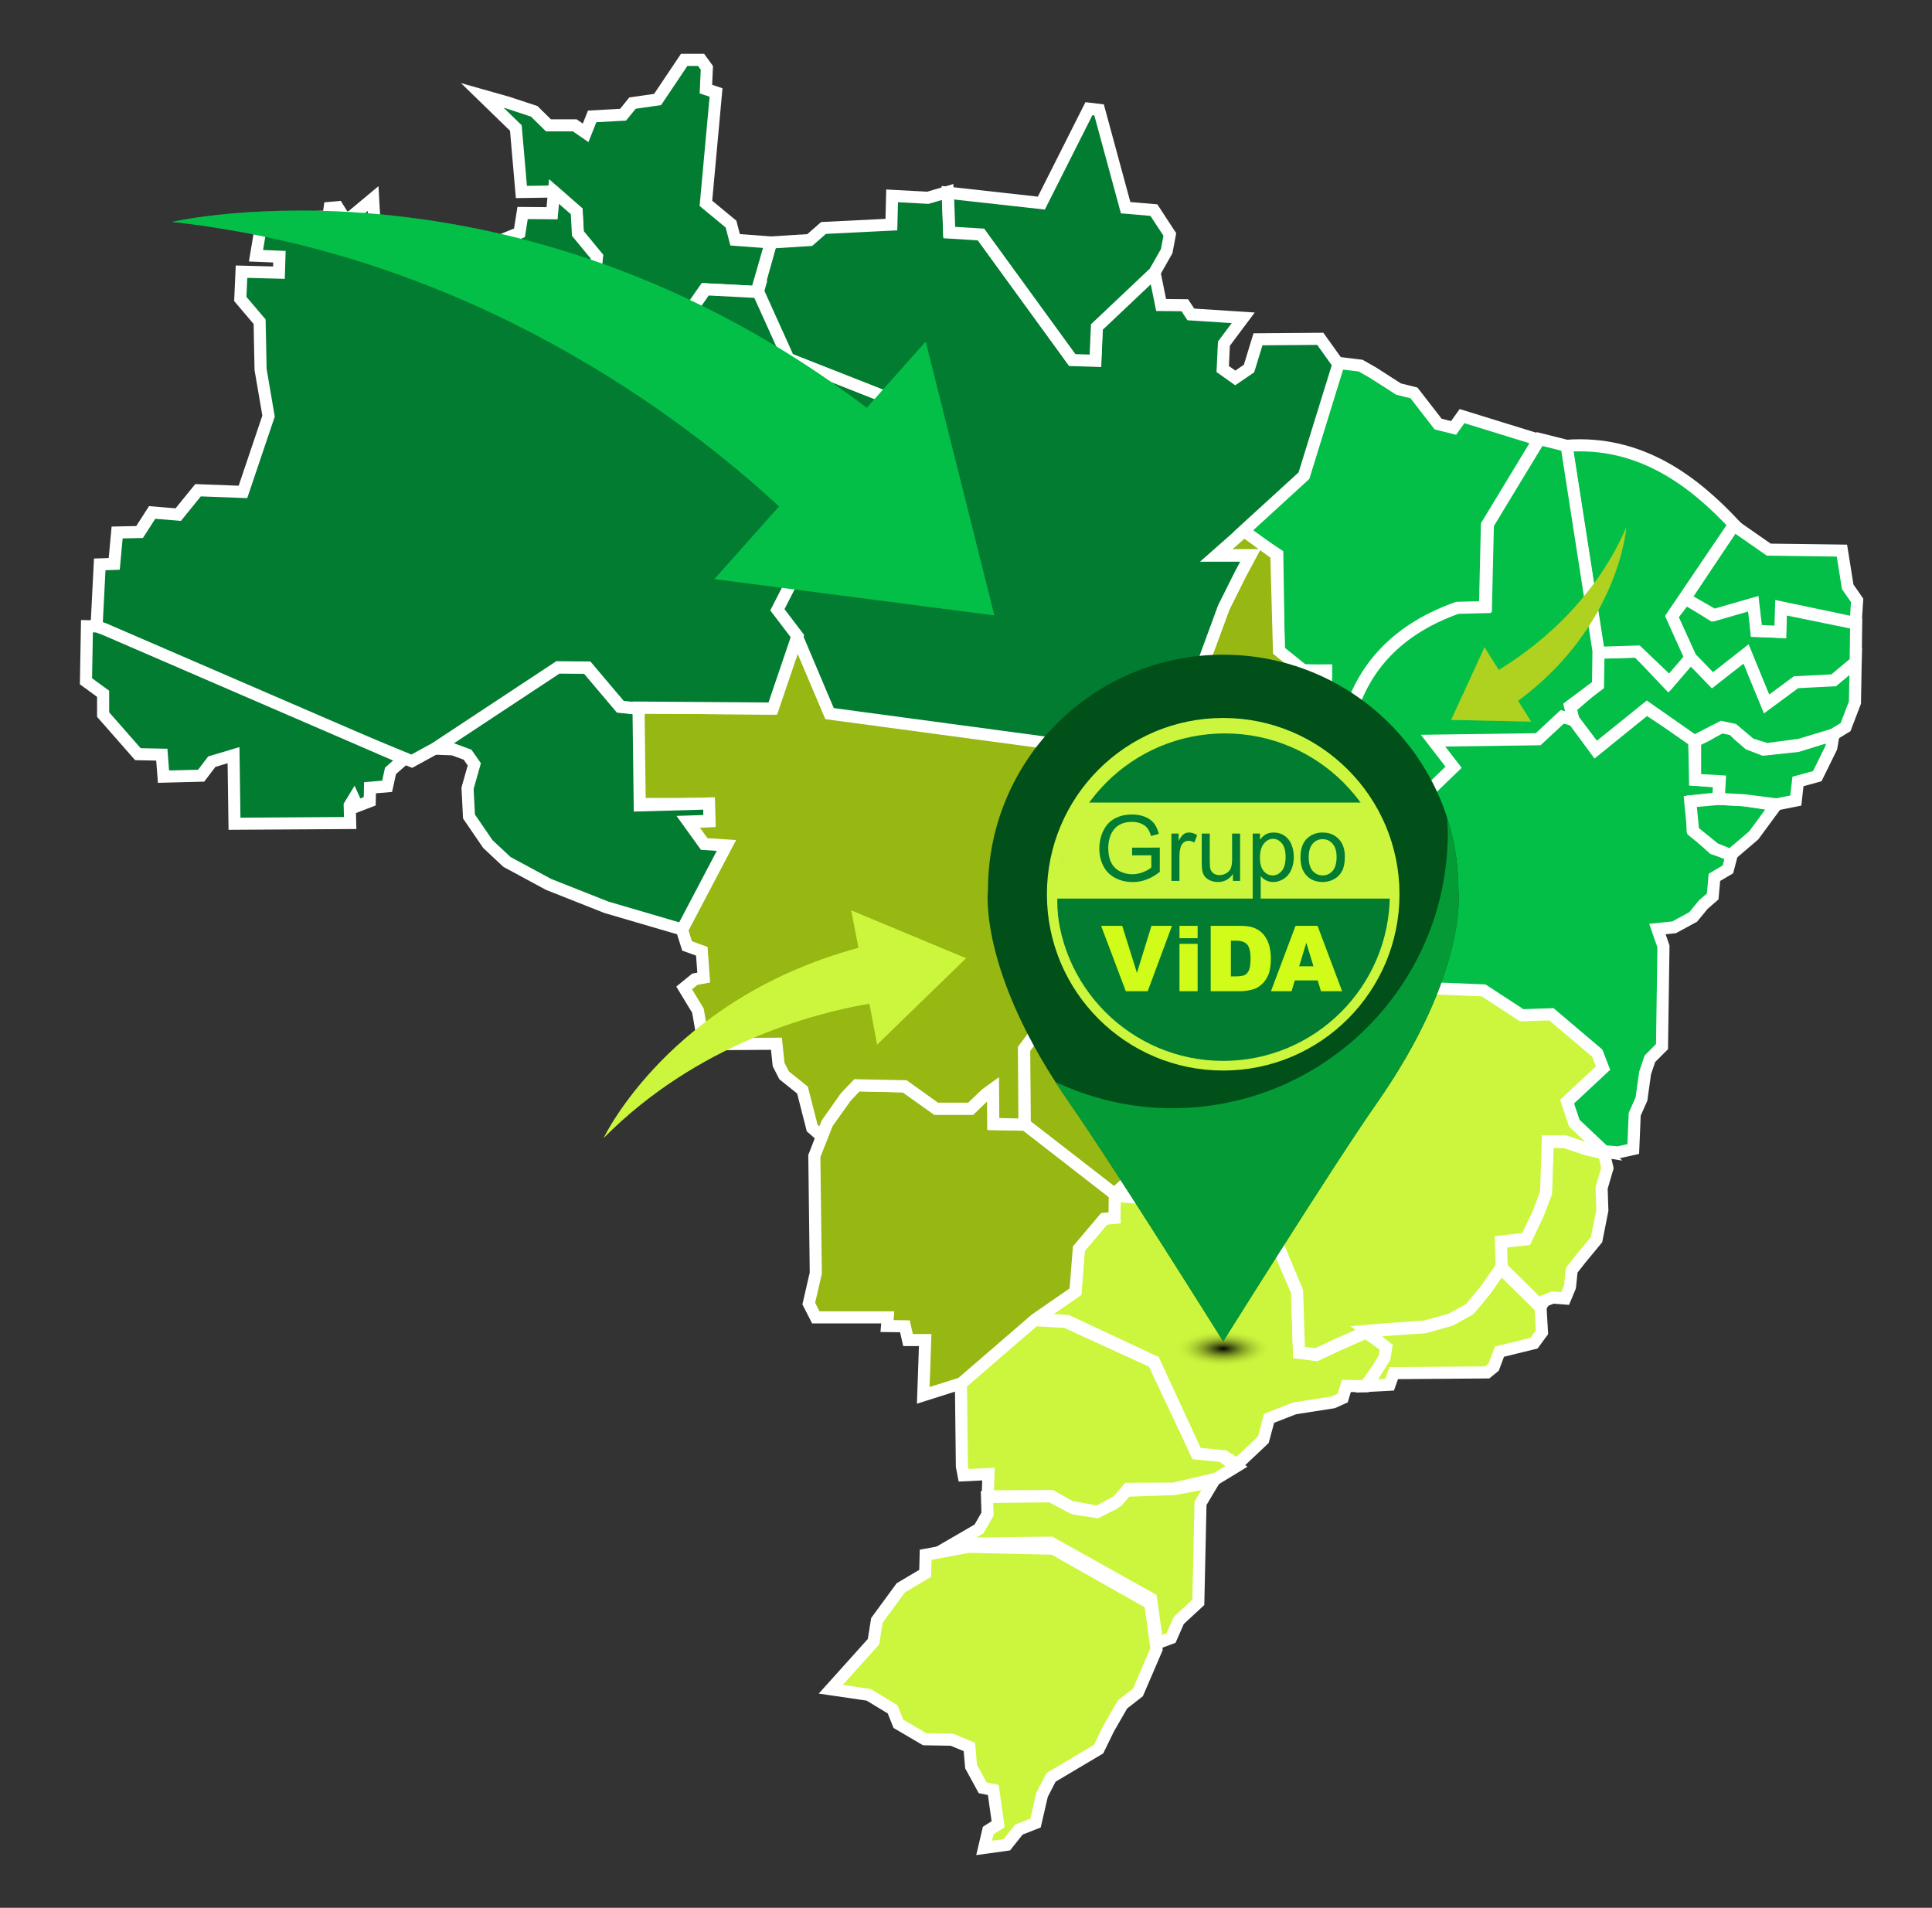 <?xml version="1.0" encoding="UTF-8" standalone="no"?>
<!-- Generator: Adobe Illustrator 22.0.0, SVG Export Plug-In . SVG Version: 6.00 Build 0)  -->

<svg
   xmlns:dc="http://purl.org/dc/elements/1.1/"
   xmlns:cc="http://creativecommons.org/ns#"
   xmlns:rdf="http://www.w3.org/1999/02/22-rdf-syntax-ns#"
   xmlns:svg="http://www.w3.org/2000/svg"
   xmlns="http://www.w3.org/2000/svg"
   xmlns:xlink="http://www.w3.org/1999/xlink"
   xmlns:sodipodi="http://sodipodi.sourceforge.net/DTD/sodipodi-0.dtd"
   xmlns:inkscape="http://www.inkscape.org/namespaces/inkscape"
   version="1.1"
   id="Camada_1"
   x="0px"
   y="0px"
   viewBox="0 0 800 790"
   style="enable-background:new 0 0 800 790;"
   xml:space="preserve"
   sodipodi:docname="mapa-localizacao-grupo-vida.svg"
   inkscape:version="0.92.3 (2405546, 2018-03-11)"
   inkscape:export-filename="/home/infort/MEGA/Projetos/Clientes/Robson/Grupo Vida/Internet/Material/Imagens/mapa-localizacao-grupo-vida.png"
   inkscape:export-xdpi="72"
   inkscape:export-ydpi="72"><rect x="0" y="0" width="800" height="790" fill="#333333" stroke="none"/><defs
   id="defs208">
	
	
	

	
	
	
	
	
</defs><sodipodi:namedview
   pagecolor="#ffffff"
   bordercolor="#666666"
   borderopacity="1"
   objecttolerance="10"
   gridtolerance="10"
   guidetolerance="10"
   inkscape:pageopacity="0"
   inkscape:pageshadow="2"
   inkscape:window-width="1920"
   inkscape:window-height="1017"
   id="namedview206"
   showgrid="false"
   inkscape:zoom="0.84494785"
   inkscape:cx="455.10972"
   inkscape:cy="317.77722"
   inkscape:window-x="1360"
   inkscape:window-y="30"
   inkscape:window-maximized="1"
   inkscape:current-layer="Camada_1" />
<style
   type="text/css"
   id="style2">
	.st0{fill:#CCF63D;stroke:#FFFFFF;stroke-width:5;stroke-miterlimit:10;}
	.st1{fill:#04BF47;}
	.st2{fill:none;stroke:#FFFFFF;stroke-width:5;stroke-miterlimit:10;}
	.st3{fill:#2A4E75;stroke:#FFFFFF;stroke-width:1.5;stroke-linecap:square;stroke-linejoin:round;}
	.st4{fill:#97B713;}
	.st5{fill:#027C31;stroke:#FFFFFF;stroke-width:5;stroke-miterlimit:10;}
	.st6{fill:url(#SVGID_1_);}
	.st7{fill:#014F19;}
	.st8{fill:#FFFFFF;}
	.st9{fill:#2A8EAD;}
	.st10{fill:#32B6E9;}
	.st11{fill:url(#path49_2_);}
	.st12{fill:#CCF63D;}
	.st13{opacity:0.47;fill:#04BF47;}
	.st14{opacity:0.47;fill:#CCF63D;}
	.st15{fill:#AFD120;}
	.st16{opacity:0.47;fill:#AFD120;}
	.st17{fill:#049B36;}
	.st18{fill:#22395B;stroke:#84BC26;stroke-width:0.75;stroke-miterlimit:10;}
</style>
<g
   id="g20">
	<g
   id="g18">
		<path
   class="st0"
   d="m 416.9,763.9 -9.4,1.3 1.7,-7.2 4.1,-2.6 -2,-14.2 -4.4,-0.9 -4.8,-8.8 -0.7,-8.1 -7.2,-3 -11.3,-0.2 -10.9,-6.4 -2.4,-6 -9.9,-6 -15.7,-2.3 17.7,-19.7 1.4,-8.8 9.9,-13.5 10.1,-6 0.2,-7.7 17.9,-3.3 35,0.8 40.1,22.7 2.6,18.9 -7.7,17.9 -6.4,5 -5.8,10.1 -4.1,8.4 -19.7,11.7 -3.7,7.2 -2.7,11.7 -6.9,2.7 z"
   id="path4"
   inkscape:connector-curvature="0"
   style="fill:#ccf63d;stroke:#ffffff;stroke-width:5;stroke-miterlimit:10" />
		<path
   class="st0"
   d="m 484.9,678.3 -5.7,2.1 -2.6,-18.4 -41.5,-23.2 -35.7,0.4 -5.7,0.7 11.7,-6.8 3.5,-6.1 -0.2,-7.1 26.4,-0.3 9.7,5.1 9.3,1.4 7,-3.4 5.2,-5.4 19.9,-0.7 16.2,-3 -5.3,8.9 -0.9,41 -8.1,7.5 z"
   id="path6"
   inkscape:connector-curvature="0"
   style="fill:#ccf63d;stroke:#ffffff;stroke-width:5;stroke-miterlimit:10" />
		<path
   class="st0"
   d="m 503.6,612.3 3.5,-2.1 4.9,-3 -6.1,-4.3 -10.6,-1.4 -17.7,-37.5 -36.3,-16.6 -13.8,-0.8 -29.6,26.3 0.4,34.3 0.7,3.7 10.3,-0.5 -0.3,9.2 26.4,-0.1 7.8,4.4 11.3,2.1 8.2,-4.4 4.4,-5.1 19,-0.1 z"
   id="path8"
   inkscape:connector-curvature="0"
   style="fill:#ccf63d;stroke:#ffffff;stroke-width:5;stroke-miterlimit:10" />
		<path
   class="st0"
   d="m 506.9,603 5.4,3.4 10.8,-10.2 2.4,-8.9 10.5,-4.1 16,-2.5 4,-1.8 1.5,-5 7.9,0.1 8.2,-11.5 0.8,-4.7 -8.8,-6 -12,5.3 -8.5,4 -7.2,-0.9 -0.8,-25.3 -11.4,-26.3 -29.4,-0.2 -17.5,-11.8 -17.8,-1.5 0.5,9.1 -4.3,0.4 -10.4,12.3 -1.4,17.8 -16.6,11.4 13.2,0.9 35.9,16.8 17.6,38.1 z"
   id="path10"
   inkscape:connector-curvature="0"
   style="fill:#ccf63d;stroke:#ffffff;stroke-width:5;stroke-miterlimit:10" />
		<path
   class="st0"
   d="m 566,573.9 7.3,-11.7 0.7,-4.3 -8.3,-6.5 8.4,-0.7 15.8,-1.1 10.7,-3 7.8,-4.3 6.5,-7.8 6.5,-9.4 16.5,16.3 0.6,10.3 -3.3,4.5 -14.3,3.5 -2.4,6.4 -2.7,2.2 -38.7,0.3 -1.7,4.8 z"
   id="path12"
   inkscape:connector-curvature="0"
   style="fill:#ccf63d;stroke:#ffffff;stroke-width:5;stroke-miterlimit:10" />
		<path
   class="st0"
   d="m 638,540.9 1.6,-2.3 3.4,-1.3 5.1,0.4 2,-4.8 0.7,-6.9 3.7,-4.7 6.6,-8 2.4,-12.1 -0.3,-9.3 2.4,-8.2 -1.4,-6.1 -7,-1.6 -9.3,-3.1 h -7.2 l -0.7,21.3 -3.3,8.7 -4.9,10.3 -10.5,1.2 0.3,10.3 z"
   id="path14"
   inkscape:connector-curvature="0"
   style="fill:#ccf63d;stroke:#ffffff;stroke-width:5;stroke-miterlimit:10" />
		<path
   class="st0"
   d="m 540.7,406.9 10.8,-0.1 1,8.6 15,-0.8 22.5,-16.1 2,10.3 22.5,0.9 15.9,10.3 12.3,-0.4 18.9,16.1 2.5,6.3 -14.9,13.9 2.9,9 12.3,12 -7,-1.1 -9.3,-3.2 h -7.2 l -0.7,21.3 -3.3,8.7 -4.9,10.3 -10.5,1.2 0.3,10.5 -6.7,9.6 -6.5,7.8 -7.8,4.3 -10.7,3 -15.9,1.1 -8.4,0.7 5,3.9 -5.1,-3.5 -12.1,5.3 -8.5,4 -7.2,-0.8 -0.8,-25.3 -11.1,-26.5 -29.4,-0.2 -17.5,-11.8 -17.9,-1.5 22,-20 38.1,-1 1.4,-18.2 10.4,-16.9 0.7,-20.1 7,0.1 z"
   id="path16"
   inkscape:connector-curvature="0"
   style="fill:#ccf63d;stroke:#ffffff;stroke-width:5;stroke-miterlimit:10" />
	</g>
</g>
<g
   id="g78">
	<g
   id="g76">
		<g
   id="g26">
			<polygon
   class="st1"
   points="552.2,415.8 553.3,340.9 541.9,340.9 558.1,321.3 568.1,321.2 576.5,335.3 593,326.1 601.4,317.4 592.6,306.1 636.8,306 646.7,296.9 651.3,297.7 660.7,310.5 681.8,293.4 701.5,306.2 702,322.9 711.9,323.7 711.5,330.6 700.9,331.7 700.9,343.6 709.5,351.4 717.1,353.9 715.5,360 709.9,363.3 709.2,371.2 705.3,374.6 701.1,379.7 693.2,384 686.3,384.7 688.8,391.9 688.2,433.4 683.2,438.4 681.2,444.3 679.7,455.1 676.9,461.4 676.3,475.8 670,477.2 669.9,477.2 664.2,476.7 651.9,465.1 648.9,456.2 663.8,442.3 661.4,436.1 642.4,420 630.1,420.4 614.3,410.1 591.7,409.2 589.7,398.9 567.2,415 "
   id="polygon22"
   style="fill:#04bf47" />
			<polygon
   class="st2"
   points="552.2,415.8 553.3,340.9 541.9,340.9 558.1,321.3 568.1,321.2 576.5,335.3 593,326.1 601.4,317.4 592.6,306.1 636.8,306 646.7,296.9 651.3,297.7 660.7,310.5 681.8,293.4 701.5,306.2 702,322.9 711.9,323.7 711.5,330.6 700.9,331.7 700.9,343.6 709.5,351.4 717.1,353.9 715.5,360 709.9,363.3 709.2,371.2 705.3,374.6 701.1,379.7 693.2,384 686.3,384.7 688.8,391.9 688.2,433.4 683.2,438.4 681.2,444.3 679.7,455.1 676.9,461.4 676.3,475.8 670,477.2 669.9,477.2 664.2,476.7 651.9,465.1 648.9,456.2 663.8,442.3 661.4,436.1 642.4,420 630.1,420.4 614.3,410.1 591.7,409.2 589.7,398.9 567.2,415 "
   id="polygon24"
   style="fill:none;stroke:#ffffff;stroke-width:5;stroke-miterlimit:10" />
		</g>
		<g
   id="g32">
			<polygon
   class="st1"
   points="699.9,331.9 711.7,330.8 721.8,331.3 735.4,333.4 726.2,345.9 716.6,354.1 710,351.4 701.1,344.2 "
   id="polygon28"
   style="fill:#04bf47" />
			<polygon
   class="st2"
   points="699.9,331.9 711.7,330.8 721.8,331.3 735.4,333.4 726.2,345.9 716.6,354.1 710,351.4 701.1,344.2 "
   id="polygon30"
   style="fill:none;stroke:#ffffff;stroke-width:5;stroke-miterlimit:10" />
		</g>
		<g
   id="g38">
			<polygon
   class="st1"
   points="712.4,301.1 706.7,304.5 701.9,306.8 701.9,322.9 712.1,323.5 711.7,330.8 722.4,331.4 735.6,333.1 743.6,331.5 744.5,323.6 752.5,321.4 758.3,309.6 759.2,304.3 744.3,308.9 730.2,310.4 724.2,308.1 719.7,304.2 716.3,300.8 "
   id="polygon34"
   style="fill:#04bf47" />
			<polygon
   class="st2"
   points="712.4,301.1 706.7,304.5 701.9,306.8 701.9,322.9 712.1,323.5 711.7,330.8 722.4,331.4 735.6,333.1 743.6,331.5 744.5,323.6 752.5,321.4 758.3,309.6 759.2,304.3 744.3,308.9 730.2,310.4 724.2,308.1 719.7,304.2 716.3,300.8 "
   id="polygon36"
   style="fill:none;stroke:#ffffff;stroke-width:5;stroke-miterlimit:10" />
		</g>
		<g
   id="g44">
			<polygon
   class="st1"
   points="661.6,270.2 661.3,283.6 650.3,293.1 651.4,297.8 660.8,310.3 682,293.2 701.6,306.9 712.9,301.1 717.7,302.1 724.8,308.1 731.6,310.2 745.2,308.4 759.1,304.2 764.2,301.1 768.1,290.9 768.4,273.6 759.3,281.2 743.7,282 731.5,291 723,270.2 709.1,281.2 700,271.8 690.7,283 678.2,269.8 "
   id="polygon40"
   style="fill:#04bf47" />
			<polygon
   class="st2"
   points="661.6,270.2 661.3,283.6 650.3,293.1 651.4,297.8 660.8,310.3 682,293.2 701.6,306.9 712.9,301.1 717.7,302.1 724.8,308.1 731.6,310.2 745.2,308.4 759.1,304.2 764.2,301.1 768.1,290.9 768.4,273.6 759.3,281.2 743.7,282 731.5,291 723,270.2 709.1,281.2 700,271.8 690.7,283 678.2,269.8 "
   id="polygon42"
   style="fill:none;stroke:#ffffff;stroke-width:5;stroke-miterlimit:10" />
		</g>
		<g
   id="g50">
			<polygon
   class="st1"
   points="709.1,254.7 726.2,249.6 727.3,261.3 737.1,261.6 737.3,251.8 768.6,258.2 768.4,274.1 759.3,281.7 743.7,282.5 731.5,291.5 723,270.8 709.1,281.7 700,272.3 692.2,255.3 698,247.8 "
   id="polygon46"
   style="fill:#04bf47" />
			<polygon
   class="st2"
   points="709.1,254.7 726.2,249.6 727.3,261.3 737.1,261.6 737.3,251.8 768.6,258.2 768.4,274.1 759.3,281.7 743.7,282.5 731.5,291.5 723,270.8 709.1,281.7 700,272.3 692.2,255.3 698,247.8 "
   id="polygon48"
   style="fill:none;stroke:#ffffff;stroke-width:5;stroke-miterlimit:10" />
		</g>
		<g
   id="g56">
			<polygon
   class="st1"
   points="768.4,258 769,248.6 765.1,243 762.7,228 732.4,227.6 717.9,217.5 697.7,247.8 709.7,254.7 726,250 727.3,261.2 737.2,261.7 737.5,251.5 "
   id="polygon52"
   style="fill:#04bf47" />
			<polygon
   class="st2"
   points="768.4,258 769,248.6 765.1,243 762.7,228 732.4,227.6 717.9,217.5 697.7,247.8 709.7,254.7 726,250 727.3,261.2 737.2,261.7 737.5,251.5 "
   id="polygon54"
   style="fill:none;stroke:#ffffff;stroke-width:5;stroke-miterlimit:10" />
		</g>
		<g
   id="g62">
			<path
   class="st1"
   d="m 661.9,270.3 -13.3,-85.7 c 30.9,-2.3 52.9,14.9 69.5,32.6 l -25.8,38.1 7.7,17.1 -8.7,10.1 -13.3,-12.7 z"
   id="path58"
   inkscape:connector-curvature="0"
   style="fill:#04bf47" />
			<path
   class="st2"
   d="m 661.9,270.3 -13.3,-85.7 c 30.9,-2.3 52.9,14.9 69.5,32.6 l -25.8,38.1 7.7,17.1 -8.7,10.1 -13.3,-12.7 z"
   id="path60"
   inkscape:connector-curvature="0"
   style="fill:none;stroke:#ffffff;stroke-width:5;stroke-miterlimit:10" />
		</g>
		<g
   id="g68">
			<path
   class="st1"
   d="m 568.4,321.3 -9.9,0.5 0.3,-25 c 6.6,-23.3 23,-37.6 45,-45.4 l 11.5,-0.3 0.8,-34 21.4,-35.3 11.2,2.8 13.2,84.9 -0.2,14.2 -11.6,8.7 1.4,5.8 -4.6,-1.4 -10,9.3 -43.5,0.6 8.5,11 -8.8,8.5 -16.8,9.4 z"
   id="path64"
   inkscape:connector-curvature="0"
   style="fill:#04bf47" />
			<path
   class="st2"
   d="m 568.4,321.3 -9.9,0.5 0.3,-25 c 6.6,-23.3 23,-37.6 45,-45.4 l 11.5,-0.3 0.8,-34 21.4,-35.3 11.2,2.8 13.2,84.9 -0.2,14.2 -11.6,8.7 1.4,5.8 -4.6,-1.4 -10,9.3 -43.5,0.6 8.5,11 -8.8,8.5 -16.8,9.4 z"
   id="path66"
   inkscape:connector-curvature="0"
   style="fill:none;stroke:#ffffff;stroke-width:5;stroke-miterlimit:10" />
		</g>
		<g
   id="g74">
			<path
   class="st1"
   d="m 528.9,229.6 0.6,40.2 9.6,7.7 10,0.3 -0.2,9.7 -9.8,0.4 0.9,17.1 9.6,16.7 8.5,-0.6 0.3,-24 c 6.6,-23.3 23,-37.6 45,-45.4 l 11.5,-0.3 0.8,-34 21.4,-35.3 -31.7,-9.8 -3.5,4.9 -6.4,-1.6 -10,-12.9 -6.4,-1.6 -10.6,-6.8 -5.1,-2.9 -9.1,-1.1 -14.3,46.4 -25.5,23.4 z"
   id="path70"
   inkscape:connector-curvature="0"
   style="fill:#04bf47" />
			<path
   class="st2"
   d="m 528.9,229.6 0.6,40.2 9.6,7.7 10,0.3 -0.2,9.7 -9.8,0.4 0.9,17.1 9.6,16.7 8.5,-0.6 0.3,-24 c 6.6,-23.3 23,-37.6 45,-45.4 l 11.5,-0.3 0.8,-34 21.4,-35.3 -31.7,-9.8 -3.5,4.9 -6.4,-1.6 -10,-12.9 -6.4,-1.6 -10.6,-6.8 -5.1,-2.9 -9.1,-1.1 -14.3,46.4 -25.5,23.4 z"
   id="path72"
   inkscape:connector-curvature="0"
   style="fill:none;stroke:#ffffff;stroke-width:5;stroke-miterlimit:10" />
		</g>
	</g>
</g>
<path
   class="st3"
   d="M533.3,432l0.4-13.6l-22.5-3.8l-0.6,17.9L533.3,432L533.3,432z"
   id="path80" />
<g
   id="g108">
	<g
   id="g106">
		<g
   id="g86">
			<polygon
   class="st4"
   points="529.6,269.5 539.8,277.7 549,277.6 549,287.7 539,287.5 539.7,304 549,321.7 558.6,321 542.1,340.7 553.1,340.6 553,364.6 530.9,376.6 511.5,376.8 503.3,369.4 497.5,369.3 491.4,377.9 479.2,372 478.6,354.2 469.1,363.7 465.6,363.2 465.6,345.5 473.5,312.8 495,283.4 506.8,251.3 513.8,237.3 517.8,229.9 503.7,229.9 515,219.8 528.5,229.6 "
   id="polygon82"
   style="fill:#97b713" />
			<polygon
   class="st2"
   points="529.6,269.5 539.8,277.7 549,277.6 549,287.7 539,287.5 539.7,304 549,321.7 558.6,321 542.1,340.7 553.1,340.6 553,364.6 530.9,376.6 511.5,376.8 503.3,369.4 497.5,369.3 491.4,377.9 479.2,372 478.6,354.2 469.1,363.7 465.6,363.2 465.6,345.5 473.5,312.8 495,283.4 506.8,251.3 513.8,237.3 517.8,229.9 503.7,229.9 515,219.8 528.5,229.6 "
   id="polygon84"
   style="fill:none;stroke:#ffffff;stroke-width:5;stroke-miterlimit:10" />
		</g>
		<g
   id="g92">
			<polygon
   class="st4"
   points="479.4,371.7 491.6,377.6 497.7,369 503.5,369.1 511.7,376.5 531,376.3 553.1,364.3 552.4,412.1 551.7,406.4 540.9,406.6 540.8,418.3 533.9,418.2 533.6,428.1 533.8,418.1 511.3,414.3 510.7,432.3 533.4,431.7 533.1,438.3 522.8,455.2 521.4,473.4 483.4,474.3 461.4,494.4 424.3,465.7 424.1,434.3 463.6,381.5 466.5,373.4 465.7,362.9 469.3,363.4 478.7,353.9 "
   id="polygon88"
   style="fill:#97b713" />
			<polygon
   class="st2"
   points="479.4,371.7 491.6,377.6 497.7,369 503.5,369.1 511.7,376.5 531,376.3 553.1,364.3 552.4,412.1 551.7,406.4 540.9,406.6 540.8,418.3 533.9,418.2 533.6,428.1 533.8,418.1 511.3,414.3 510.7,432.3 533.4,431.7 533.1,438.3 522.8,455.2 521.4,473.4 483.4,474.3 461.4,494.4 424.3,465.7 424.1,434.3 463.6,381.5 466.5,373.4 465.7,362.9 469.3,363.4 478.7,353.9 "
   id="polygon90"
   style="fill:none;stroke:#ffffff;stroke-width:5;stroke-miterlimit:10" />
		</g>
		<g
   id="g98">
			<polygon
   class="st4"
   points="445.3,534.9 428.8,546.3 398.1,572.8 382.3,577.8 383.1,554.9 376,554.9 374.7,549.2 367.3,549.1 367.6,545.5 337.8,545.5 334.9,539.8 337.8,527.2 337.2,478.7 342.5,465.1 350.3,454.2 354.8,449.4 374.7,449.9 387.7,459.1 402,459.1 408.3,453 411.3,450.9 411.4,465.5 424.5,465.7 461.6,494.5 461.5,504.3 457.2,504.7 446.7,517.1 "
   id="polygon94"
   style="fill:#97b713" />
			<polygon
   class="st2"
   points="445.3,534.9 428.8,546.3 398.1,572.8 382.3,577.8 383.1,554.9 376,554.9 374.7,549.2 367.3,549.1 367.6,545.5 337.8,545.5 334.9,539.8 337.8,527.2 337.2,478.7 342.5,465.1 350.3,454.2 354.8,449.4 374.7,449.9 387.7,459.1 402,459.1 408.3,453 411.3,450.9 411.4,465.5 424.5,465.7 461.6,494.5 461.5,504.3 457.2,504.7 446.7,517.1 "
   id="polygon96"
   style="fill:none;stroke:#ffffff;stroke-width:5;stroke-miterlimit:10" />
		</g>
		<g
   id="g104">
			<polygon
   class="st4"
   points="284.6,340.4 293.5,340.1 293.3,332.9 264.6,332.9 264.1,293 319.6,293.4 329.9,263.2 343.6,295.3 473.5,312.8 465.6,345.5 465.5,363.1 465.7,363.1 466.4,373.4 463.5,381.5 424,434.3 424.2,465.7 424.3,465.7 411.3,465.4 411.2,450.9 408.3,453 401.9,459.1 387.6,459.1 374.6,449.8 354.8,449.4 350.2,454.2 342.5,465.1 340.3,470.6 336.3,467.1 332.3,451.4 324.7,445.3 322.4,440.8 321.5,432.2 291.4,432.4 289,418.5 283.3,409.1 287.7,405.5 291.4,404.8 290.6,393.9 284.5,391.7 282.2,384.4 300.5,350.3 291.3,349.7 "
   id="polygon100"
   style="fill:#97b713" />
			<polygon
   class="st2"
   points="284.6,340.4 293.5,340.1 293.3,332.9 264.6,332.9 264.1,293 319.6,293.4 329.9,263.2 343.6,295.3 473.5,312.8 465.6,345.5 465.5,363.1 465.7,363.1 466.4,373.4 463.5,381.5 424,434.3 424.2,465.7 424.3,465.7 411.3,465.4 411.2,450.9 408.3,453 401.9,459.1 387.6,459.1 374.6,449.8 354.8,449.4 350.2,454.2 342.5,465.1 340.3,470.6 336.3,467.1 332.3,451.4 324.7,445.3 322.4,440.8 321.5,432.2 291.4,432.4 289,418.5 283.3,409.1 287.7,405.5 291.4,404.8 290.6,393.9 284.5,391.7 282.2,384.4 300.5,350.3 291.3,349.7 "
   id="polygon102"
   style="fill:none;stroke:#ffffff;stroke-width:5;stroke-miterlimit:10" />
		</g>
	</g>
</g>
<path
   class="st5"
   d="M369.4,81.1l14.8,0.8l8.2-2.4L393,96l13.1,0.8l37.8,52l9.6,0.3l0.6-14l23.9-22.6l2.8,13.8l9.8,0.1l2.5,3.8  l21.7,1.4l-8,10.7l-0.5,10.5l5.2,3.7l5.7-3.9l3.7-12.1l25.8-0.2l7.5,10.5l-14.3,46.2l-25.6,23.4l0.1,0.1l-10.9,9.6h14.2l-4,7.5  l-7,14l-11.8,32.1l-22,29.2l-129.4-17.4L330,263.6l-8.5-11.1l45.1-88l-40.4-15.9l-12.6-27.9l5.7-20.3l16-1l5.7-5l28.1-1.4  L369.4,81.1L369.4,81.1z"
   id="path110" />
<path
   class="st5"
   d="M392.5,79.8l0.6,16.5l13.1,0.8l37.8,52l9.6,0.3l0.6-14l23.9-22.6l5-8.8l1.3-6.9L477.8,87l-11.7-1l-11-40.5  l-4.2-0.5l-19.7,39.1L392.5,79.8L392.5,79.8z"
   id="path112" />
<path
   class="st5"
   d="M290.3,24.8l-7,0l-11,16.4l-10.4,1.5l-3.9,4.8l-12.8,0.7l-2.7,6.8l-4.5-3.1l-10.9,0l-5.9-5.8l-10.9-3.6l-10.6-3  l13.9,13.5l2.3,26.5l13.4-0.2l9.4,8.3l0.5,9.2l7.9,9.5l-0.6,5.1l-8.2,11.8l10.2,10.9l0.3,10l9.7,7.3l5.3-1.2l5.9-15.5l12.2-0.7  l9.9-14.2l21.5,1.1l5.9-20.5l-14.8-1.1l-1.7-6.5l-10.4-8.6l4.2-45.9l-4.2-1.4l0.4-8.8L290.3,24.8L290.3,24.8z"
   id="path114" />
<path
   class="st5"
   d="M251.1,375.7l31.4,9.2l18.3-34.8l-9.2-0.6l-6.7-9.3l8.9-0.3l-0.2-7.2l-28.7,0.8l-0.5-40l-7.7-0.8l-13.7-16.2  l-12.3-0.1l-50.8,33.6l7.7,0.3l6,2.2l2.8,4l-2.8,9.9l0.6,11.7l7.8,11.4l7.9,7.4l17.2,9.3L251.1,375.7L251.1,375.7z"
   id="path116" />
<path
   class="st5"
   d="M228.6,88.3l0.8-9l9.4,8.2l0.5,9.2l7.9,9.6l-0.5,5.1l-8.1,11.8l10.2,10.9l0.4,10l9.7,7.3l5.3-1.2l5.9-15.5  l12.2-0.7l9.9-14.2l21.5,1.1l1.6-5.4l-1.4,5.2l12.6,27.9l40.4,15.9l-45,88l8.3,10.9l-10.2,30l-55.5-0.4v0.4l-7.5-0.8l-13.7-16.2  l-12.2-0.1l-50.9,33.6l-9.7,5.3L38,260.9l2.1-3.7l1.2-23.5l6-0.2l1.2-13l9.3-0.2l5.2-8.1l10.8,0.9L82,203l18.6,0.7l10.6-31.4  l-3.3-19.3l-0.4-19.8l-8-9.4l0.5-11.3l15.5,0.4l0.2-6.6l-9.7-0.4l2.6-15.5l27.4-0.7l0.5-3.6l3.3-0.3l2.8,4.5l2.9-0.6l9-7.5l0.8,14.3  l6.8,9.5l31.7-0.9l21.3-8.7l1.3-8.2L228.6,88.3L228.6,88.3z"
   id="path118" />
<path
   class="st5"
   d="M40.2,259.4l3,1.1l124.2,53.7l-5.7,5l-1.4,6.4l-7.1,0.6l-0.1,5.6l-5.2,2l-1.4-3.1l-1.7,2.8l0.2,7.3l-47.9,0.3  l-0.4-28.4l-9,2.7l-4.4,5.8l-15.6,0.4l-0.7-9.1l-9.9-0.2l-14.4-16.4l0-8.6l-7.1-5.2l0.4-22.8L40.2,259.4L40.2,259.4z"
   id="path120" />
<radialGradient
   id="SVGID_1_"
   cx="1350.686"
   cy="13999.6"
   r="636.904"
   gradientTransform="matrix(3.180000e-02 0 0 1.200000e-02 463.546 390.464)"
   gradientUnits="userSpaceOnUse">
	<stop
   offset="0"
   style="stop-color:#000000;stop-opacity:1"
   id="stop122" />
	
	
	
	<stop
   offset="1"
   style="stop-color:#ccf63d;stop-opacity:0"
   id="stop130" />
</radialGradient>
<path
   class="st6"
   d="M486.3,558.5c0-4.2,9.1-7.7,20.2-7.7c11.2,0,20.2,3.4,20.2,7.7s-9.1,7.7-20.2,7.7  C495.3,566.1,486.3,562.7,486.3,558.5z"
   id="path133" />
<path
   style="fill:#014f19"
   inkscape:connector-curvature="0"
   id="path135"
   d="m 603.9,368.5 c 0,-53.8 -43.6,-97.4 -97.4,-97.4 -53.8,0 -97.4,43.6 -97.4,97.4 0,0 -4.4,33.8 34.1,88.7 17.3,24.7 63.3,98.2 63.3,98.2 0,0 45.9,-73.4 63.3,-98.2 38.5,-54.9 34.1,-88.7 34.1,-88.7 z"
   class="st7" /><path
   style="opacity:1;fill:#027c31;fill-opacity:1;stroke:none;stroke-width:1.135;stroke-linecap:round;stroke-linejoin:round;stroke-miterlimit:4;stroke-dasharray:none;stroke-dashoffset:0;stroke-opacity:1;paint-order:markers stroke fill"
   id="path1106"
   sodipodi:type="arc"
   sodipodi:cx="507.51376"
   sodipodi:cy="371.28656"
   sodipodi:rx="71.227654"
   sodipodi:ry="70.398399"
   sodipodi:start="0"
   sodipodi:end="6.1602792"
   sodipodi:open="true"
   d="m 578.741,371.287 a 71.228,70.398 0 0 1 -69.039,70.365 71.228,70.398 0 0 1 -73.281,-66.042 71.228,70.398 0 0 1 64.537,-74.423 71.228,70.398 0 0 1 77.247,61.469" /><g
   id="g1081"
   transform="matrix(0.279,0,0,0.279,637.453,323.634)"><path
     inkscape:connector-curvature="0"
     id="path22"
     style="fill:#ccf63d;fill-opacity:1;fill-rule:nonzero;stroke:none;stroke-width:0.88"
     d="m -216.064,173.671 h -507.261 l 37.064,-142.535 h 424.067 l 40.857,70.054 z"
     sodipodi:nodetypes="cccccc" /><g
     transform="matrix(0.88,0,0,-0.88,-604.561,109.464)"
     id="g32-9"><path
       inkscape:connector-curvature="0"
       id="path34"
       style="fill:#027c31;fill-opacity:1;fill-rule:nonzero;stroke:none"
       d="m 0,0 v 12.934 l 46.696,0.075 v -40.906 c -7.169,-5.715 -14.563,-10.014 -22.182,-12.896 -7.621,-2.883 -15.441,-4.324 -23.461,-4.324 -10.828,0 -20.667,2.318 -29.514,6.955 -8.849,4.637 -15.528,11.342 -20.04,20.115 -4.512,8.772 -6.768,18.573 -6.768,29.401 0,10.728 2.244,20.742 6.73,30.041 4.486,9.298 10.941,16.205 19.363,20.716 8.422,4.512 18.122,6.768 29.101,6.768 7.971,0 15.177,-1.291 21.618,-3.873 6.441,-2.582 11.493,-6.178 15.152,-10.79 3.659,-4.613 6.441,-10.629 8.347,-18.047 L 31.883,32.56 c -1.654,5.613 -3.711,10.025 -6.166,13.234 -2.457,3.207 -5.967,5.777 -10.528,7.707 -4.562,1.93 -9.625,2.895 -15.189,2.895 -6.667,0 -12.433,-1.015 -17.295,-3.045 -4.863,-2.03 -8.786,-4.7 -11.768,-8.008 -2.983,-3.309 -5.301,-6.944 -6.956,-10.904 -2.808,-6.817 -4.21,-14.211 -4.21,-22.182 0,-9.826 1.691,-18.047 5.075,-24.664 3.384,-6.617 8.309,-11.531 14.776,-14.739 6.467,-3.208 13.335,-4.812 20.604,-4.812 6.316,0 12.482,1.215 18.498,3.647 6.015,2.431 10.576,5.025 13.685,7.783 V 0 Z" /></g><g
     transform="matrix(0.88,0,0,-0.88,-546.208,147.506)"
     id="g36"><path
       inkscape:connector-curvature="0"
       id="path38"
       style="fill:#027c31;fill-opacity:1;fill-rule:nonzero;stroke:none"
       d="M 0,0 V 79.857 H 12.182 V 67.751 c 3.108,5.665 5.978,9.399 8.61,11.204 2.631,1.805 5.526,2.707 8.685,2.707 4.561,0 9.198,-1.454 13.911,-4.361 L 38.726,64.743 c -3.309,1.955 -6.618,2.933 -9.926,2.933 -2.959,0 -5.615,-0.891 -7.971,-2.67 C 18.472,63.227 16.793,60.758 15.791,57.6 14.287,52.787 13.535,47.523 13.535,41.809 V 0 Z" /></g><g
     transform="matrix(0.88,0,0,-0.88,-454.907,147.506)"
     id="g40"><path
       inkscape:connector-curvature="0"
       id="path42"
       style="fill:#027c31;fill-opacity:1;fill-rule:nonzero;stroke:none"
       d="M 0,0 V 11.73 C -6.216,2.707 -14.663,-1.805 -25.341,-1.805 c -4.712,0 -9.111,0.903 -13.197,2.707 -4.086,1.805 -7.118,4.073 -9.098,6.806 -1.981,2.731 -3.372,6.078 -4.174,10.038 -0.552,2.657 -0.827,6.868 -0.827,12.633 v 49.478 h 13.535 v -44.29 c 0,-7.068 0.275,-11.831 0.828,-14.287 0.852,-3.56 2.656,-6.354 5.414,-8.384 2.756,-2.03 6.166,-3.045 10.226,-3.045 4.061,0 7.87,1.04 11.43,3.12 3.559,2.08 6.078,4.913 7.557,8.497 1.478,3.584 2.218,8.785 2.218,15.603 V 79.857 H 12.106 V 0 Z" /></g><g
     transform="matrix(0.88,0,0,-0.88,-414.814,112.772)"
     id="g44-1"><path
       inkscape:connector-curvature="0"
       id="path46"
       style="fill:#027c31;fill-opacity:1;fill-rule:nonzero;stroke:none"
       d="m 0,0 c 0,-10.277 2.08,-17.872 6.241,-22.784 4.161,-4.914 9.198,-7.369 15.114,-7.369 6.016,0 11.166,2.544 15.454,7.632 4.285,5.087 6.428,12.971 6.428,23.649 0,10.176 -2.093,17.795 -6.278,22.859 -4.187,5.063 -9.188,7.595 -15.002,7.595 -5.766,0 -10.865,-2.695 -15.303,-8.083 C 2.219,18.109 0,10.276 0,0 M -12.257,-70.082 V 40.38 H 0.075 V 30.003 c 2.907,4.06 6.191,7.106 9.851,9.136 3.658,2.03 8.095,3.046 13.309,3.046 6.818,0 12.833,-1.756 18.047,-5.264 5.214,-3.509 9.148,-8.46 11.806,-14.851 2.656,-6.392 3.985,-13.398 3.985,-21.017 0,-8.172 -1.466,-15.528 -4.399,-22.07 -2.932,-6.542 -7.194,-11.555 -12.783,-15.039 -5.59,-3.484 -11.467,-5.226 -17.633,-5.226 -4.512,0 -8.561,0.952 -12.145,2.857 -3.584,1.905 -6.529,4.311 -8.835,7.219 v -38.876 z" /></g><g
     transform="matrix(0.88,0,0,-0.88,-342.434,112.375)"
     id="g48"><path
       inkscape:connector-curvature="0"
       id="path50"
       style="fill:#027c31;fill-opacity:1;fill-rule:nonzero;stroke:none"
       d="m 0,0 c 0,-10.227 2.23,-17.885 6.692,-22.972 4.462,-5.089 10.077,-7.632 16.844,-7.632 6.718,0 12.306,2.556 16.769,7.669 4.461,5.114 6.692,12.908 6.692,23.386 0,9.876 -2.244,17.358 -6.729,22.446 -4.488,5.087 -10.065,7.632 -16.732,7.632 -6.767,0 -12.382,-2.531 -16.844,-7.594 C 2.23,17.871 0,10.227 0,0 m -13.911,0 c 0,14.788 4.11,25.742 12.332,32.86 6.868,5.915 15.239,8.873 25.115,8.873 10.979,0 19.952,-3.597 26.92,-10.79 6.968,-7.194 10.452,-17.133 10.452,-29.815 0,-10.277 -1.541,-18.36 -4.625,-24.251 -3.082,-5.891 -7.569,-10.464 -13.459,-13.723 -5.891,-3.258 -12.32,-4.887 -19.288,-4.887 -11.179,0 -20.216,3.583 -27.108,10.753 -6.893,7.168 -10.339,17.494 -10.339,30.98" /></g><g
     transform="matrix(0.88,0,0,-0.88,-650.543,214.166)"
     id="g52"><path
       inkscape:connector-curvature="0"
       id="path54"
       style="fill:#d1fc1a;fill-opacity:1;fill-rule:nonzero;stroke:none"
       d="M 0,0 H 35.608 L 60.419,-79.331 84.913,0 h 34.572 L 78.553,-110.236 H 41.632 Z" /></g><path
     inkscape:connector-curvature="0"
     id="path56"
     style="fill:#d1fc1a;fill-opacity:1;fill-rule:nonzero;stroke:none;stroke-width:0.88"
     d="m -534.233,240.894 h 26.927 v 70.262 h -26.927 z m 0,-26.729 h 26.927 v 18.326 h -26.927 z" /><g
     transform="matrix(0.88,0,0,-0.88,-457.95,236.131)"
     id="g58"><path
       inkscape:connector-curvature="0"
       id="path60-9"
       style="fill:#d1fc1a;fill-opacity:1;fill-rule:nonzero;stroke:none"
       d="m 0,0 v -60.231 h 8.347 c 7.117,0 12.181,0.79 15.189,2.368 3.008,1.58 5.364,4.336 7.068,8.271 1.705,3.936 2.557,10.315 2.557,19.138 0,11.68 -1.905,19.676 -5.715,23.987 C 23.636,-2.156 17.32,0 8.497,0 Z m -34.063,24.965 h 50.606 c 9.975,0 18.034,-1.354 24.176,-4.061 6.139,-2.707 11.215,-6.592 15.226,-11.655 4.01,-5.063 6.918,-10.954 8.723,-17.671 1.805,-6.718 2.707,-13.836 2.707,-21.355 0,-11.782 -1.342,-20.917 -4.023,-27.409 -2.682,-6.493 -6.405,-11.931 -11.166,-16.318 -4.764,-4.387 -9.877,-7.307 -15.34,-8.76 -7.471,-2.006 -14.238,-3.007 -20.303,-3.007 h -50.606 z" /></g><g
     transform="matrix(0.88,0,0,-0.88,-335.335,274.173)"
     id="g62-6"><path
       inkscape:connector-curvature="0"
       id="path64-9"
       style="fill:#d1fc1a;fill-opacity:1;fill-rule:nonzero;stroke:none"
       d="M 0,0 -12.167,39.628 -24.208,0 Z m 7.065,-23.837 h -38.671 l -5.373,-18.197 H -71.76 L -30.327,68.202 H 6.829 L 48.252,-42.034 H 12.581 Z" /></g></g><path
   style="fill:#ccf63d"
   inkscape:connector-curvature="0"
   id="path153"
   d="m 437.8,373.1 c 0,-38.3 31,-69.4 69.4,-69.4 38.3,0 69.4,31 69.4,69.4 0,8.9 -1.7,17.3 -4.8,25.1 3.7,-8.6 5.7,-18 5.7,-28 0,-39.2 -31.8,-70.9 -70.9,-70.9 -39.2,0 -70.9,31.8 -70.9,70.9 0,20.1 8.4,38.3 21.9,51.2 -12.3,-12.4 -19.8,-29.5 -19.8,-48.3 z"
   class="st12" />
<g
   id="g163">
	<g
   id="g161">
		<path
   class="st1"
   d="M 411.7,254.8 383.3,141.5 358.9,168.9 C 213.7,58.7 71.2,91.9 71.2,91.9 194.8,105.6 283,173.1 322.6,209.7 l -26.8,30.1 z"
   id="path157"
   inkscape:connector-curvature="0"
   style="fill:#04bf47" />
		<path
   class="st13"
   d="m 377.8,250.4 33.9,4.4 -28.4,-113.3 -24.4,27.4 C 213.7,58.7 71.2,91.9 71.2,91.9 301.6,94 366.9,206.5 377.8,250.4 Z"
   id="path159"
   inkscape:connector-curvature="0"
   style="opacity:0.47;fill:#04bf47" />
	</g>
</g>
<g
   id="g171">
	<g
   id="g169">
		<path
   class="st12"
   d="m 400,396.8 -47.5,-19.8 3,15.5 C 277.2,413.6 250,471.2 250,471.2 c 38.5,-38.8 86.3,-51.5 110,-55.6 l 3.2,17 z"
   id="path165"
   inkscape:connector-curvature="0"
   style="fill:#ccf63d" />
		<path
   class="st14"
   d="M 389.2,407.3 400,396.8 352.5,377 l 3,15.5 C 277.2,413.6 250,471.2 250,471.2 313.6,392.7 370.9,399.6 389.2,407.3 Z"
   id="path167"
   inkscape:connector-curvature="0"
   style="opacity:0.47;fill:#ccf63d" />
	</g>
</g>
<g
   id="g177">
	<path
   class="st15"
   d="m 600.9,298.1 33.1,0.7 -5.4,-8.6 c 41.9,-31 44.8,-71.8 44.8,-71.8 -14,32.3 -39.6,51 -52.8,59 l -5.9,-9.4 z"
   id="path173"
   inkscape:connector-curvature="0"
   style="fill:#afd120" />
	<path
   class="st16"
   d="m 604.9,289.3 -4,8.8 33.1,0.7 -5.4,-8.6 c 41.9,-31 44.8,-71.8 44.8,-71.8 -19.8,61.9 -55.7,71.2 -68.5,70.9 z"
   id="path175"
   inkscape:connector-curvature="0"
   style="opacity:0.47;fill:#afd120" />
</g>
<path
   style="fill:#049b36"
   inkscape:connector-curvature="0"
   id="path179"
   d="m 603.9,368.5 c 0,-10.4 -1.7,-20.5 -4.7,-29.9 0.1,2.1 0.3,4.1 0.3,6.2 0,63 -51.1,114.1 -114.1,114.1 -17.3,0 -33.7,-4 -48.4,-10.9 1.9,3 4,6.1 6.2,9.3 17.3,24.7 63.3,98.2 63.3,98.2 0,0 45.9,-73.4 63.3,-98.2 38.5,-55 34.1,-88.8 34.1,-88.8 z"
   class="st17" /><g
   id="g195">
		<defs
   id="defs184">
			<circle
   r="71"
   cy="370.3"
   cx="506.5"
   id="SVGID_2_" />
		</defs>
		<clipPath
   id="SVGID_3_">
			<use
   height="100%"
   width="100%"
   y="0"
   x="0"
   id="use186"
   style="overflow:visible"
   xlink:href="#SVGID_2_" />
		</clipPath>
		
		<use
   height="100%"
   width="100%"
   y="0"
   x="0"
   id="use193"
   style="overflow:visible;fill:none;stroke:#ccf63d;stroke-width:4;stroke-miterlimit:10"
   xlink:href="#SVGID_2_" />
	</g>

</svg>
